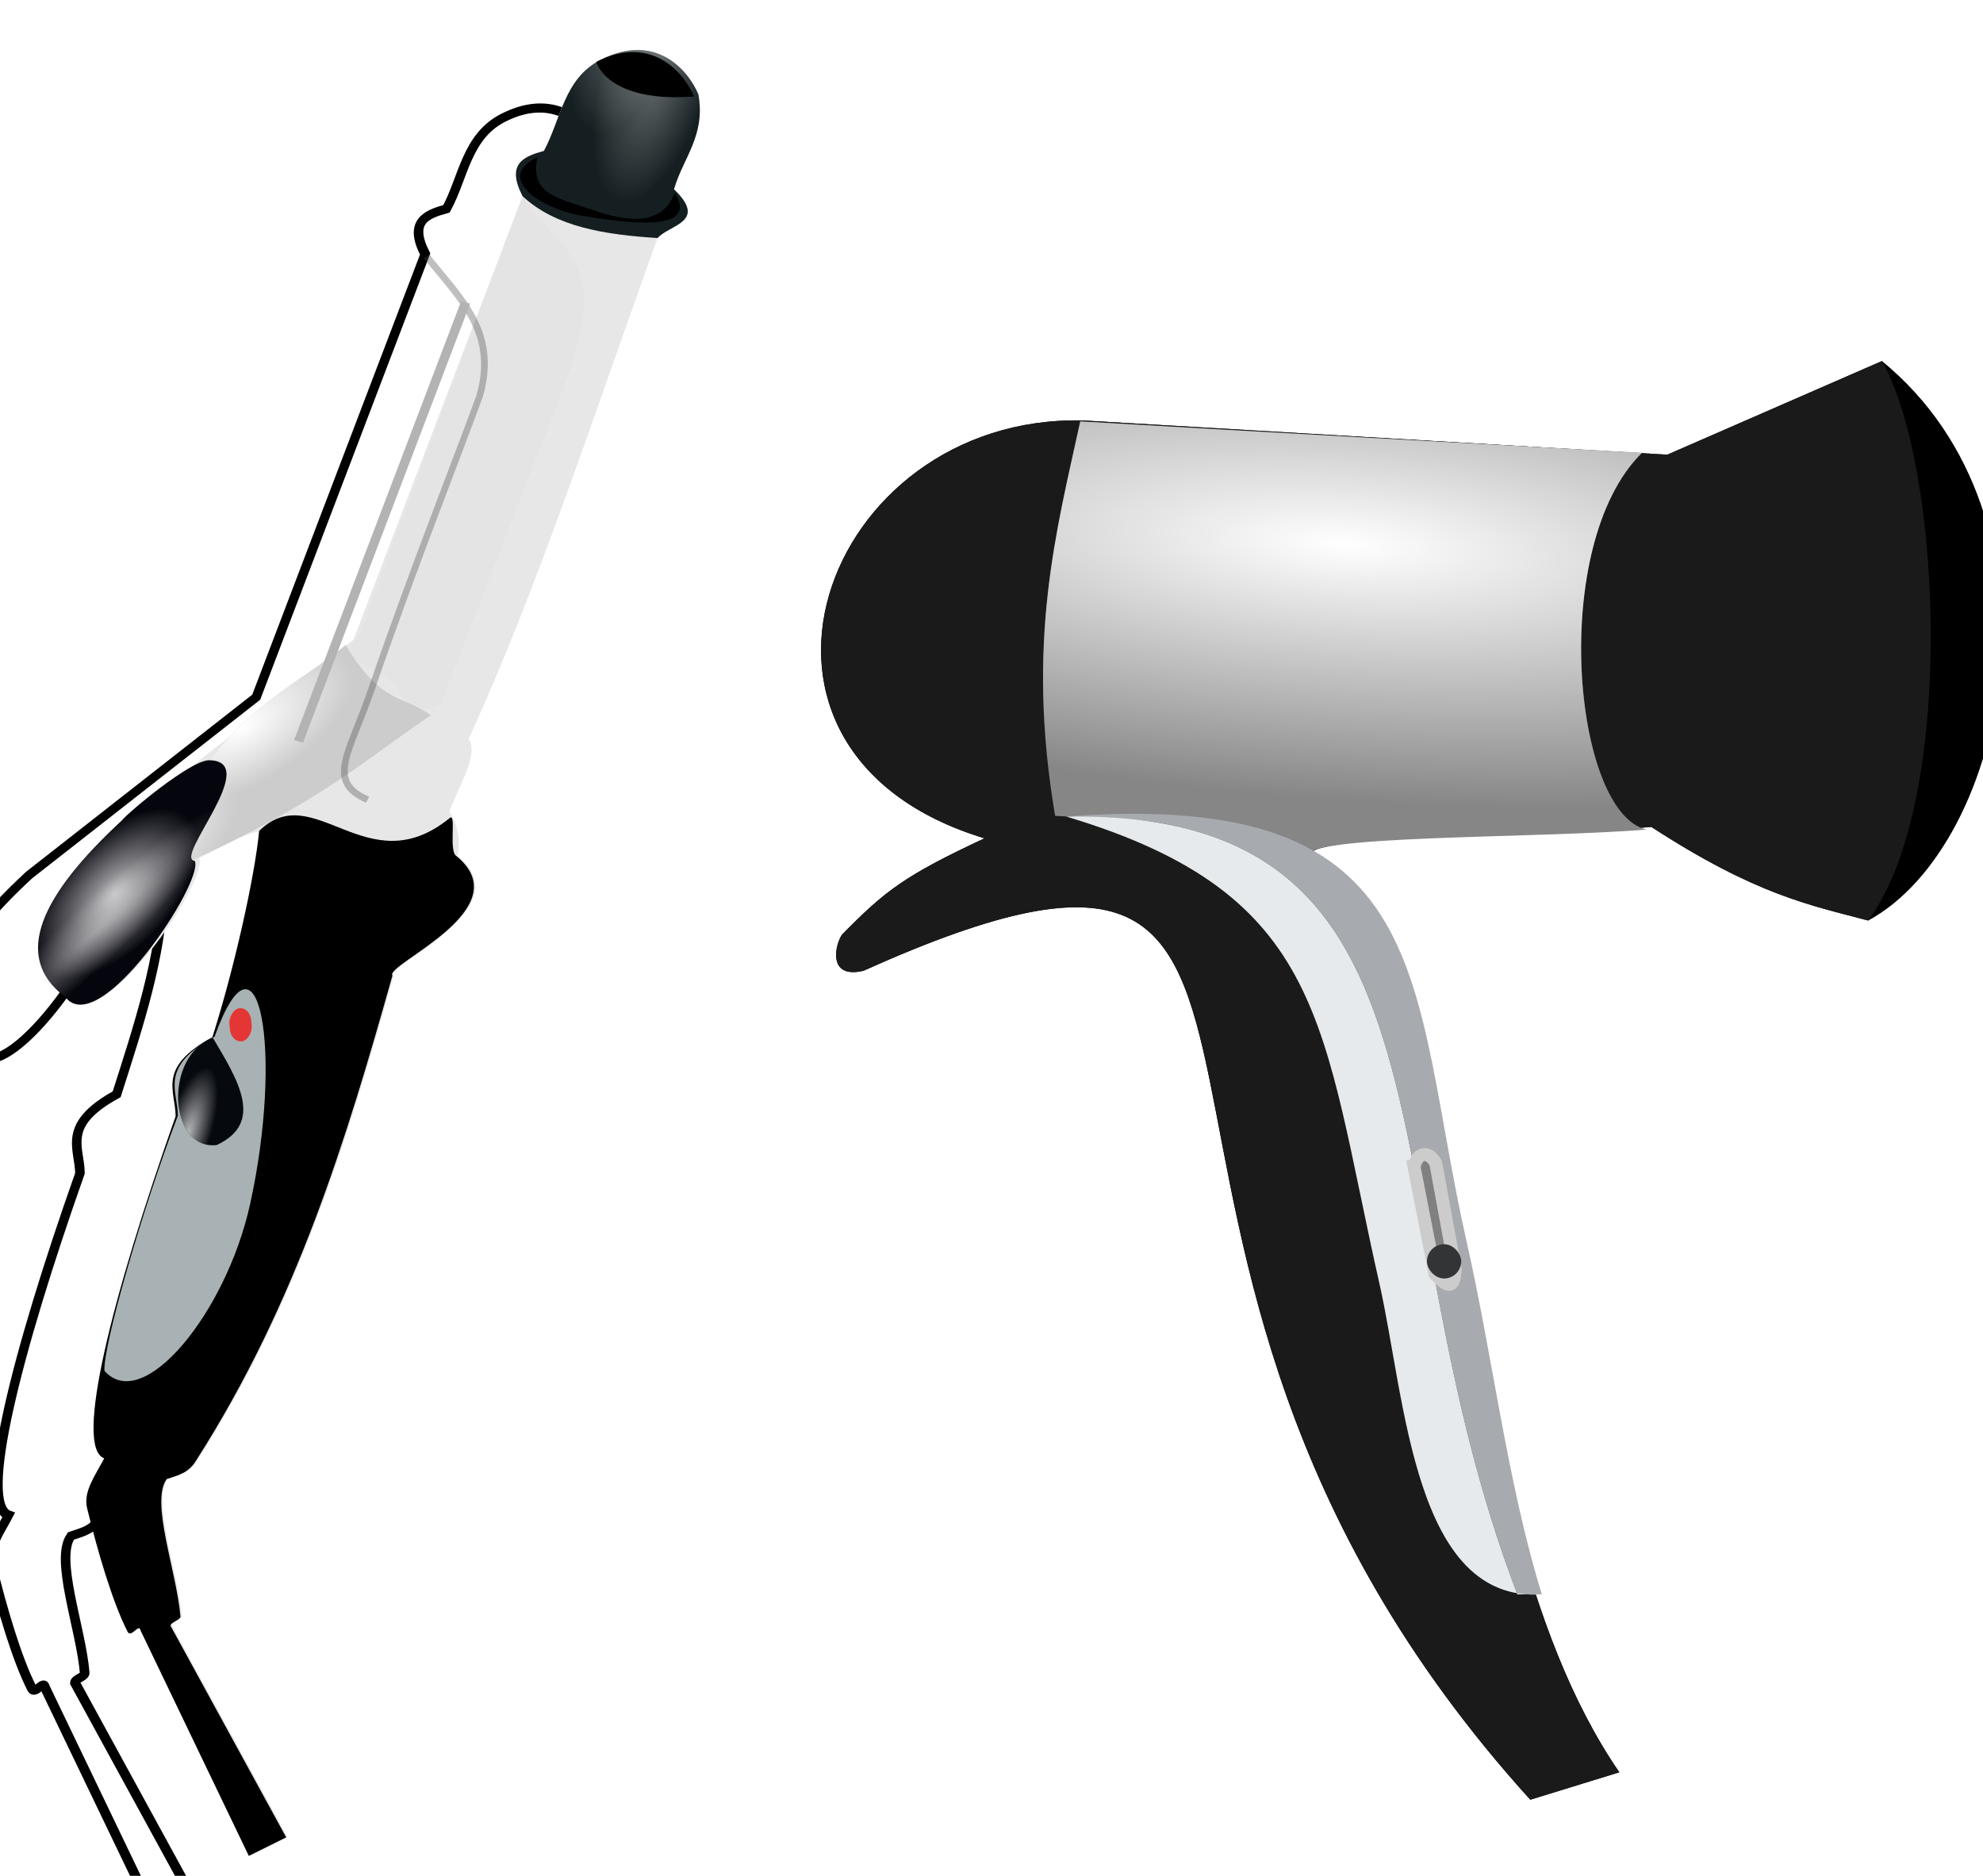 <svg xmlns="http://www.w3.org/2000/svg" xmlns:xlink="http://www.w3.org/1999/xlink" viewBox="0 0 508.75 481.25"><defs><radialGradient id="h" gradientUnits="userSpaceOnUse" cy="24.577" cx="-17570" gradientTransform="matrix(-.985 -.05 .023 -.45 -40743 3055.9)" r="14.352"><stop offset="0" stop-color="#333"/><stop offset="1" stop-color="#fff" stop-opacity="0"/></radialGradient><radialGradient id="b" gradientUnits="userSpaceOnUse" cy="3872.5" cx="-23849" gradientTransform="matrix(-3.103 -.214 .058 -.847 -97702 2046.6)" r="23.36"><stop offset="0" stop-color="#fff"/><stop offset="1" stop-color="#fff" stop-opacity="0"/></radialGradient><radialGradient id="m" gradientUnits="userSpaceOnUse" cy="63.49" cx="-17763" gradientTransform="matrix(-.752 -.747 .25 -.252 -36783 -9324.1)" r="3.576"><stop offset="0" stop-color="#fff"/><stop offset="1" stop-color="#fff" stop-opacity="0"/></radialGradient><radialGradient id="e" xlink:href="#a" gradientUnits="userSpaceOnUse" cy="-30.342" cx="-17825" gradientTransform="matrix(-.504 -.536 .211 -.198 -32437 -5670.4)" r="10.416"/><radialGradient id="f" xlink:href="#a" gradientUnits="userSpaceOnUse" cy="32.845" cx="-17590" gradientTransform="matrix(-.461 0 -0 -.231 -31523 3920.7)" r="14.352"/><radialGradient id="g" xlink:href="#a" gradientUnits="userSpaceOnUse" cy="45.191" cx="-17571" gradientTransform="matrix(-.461 0 -0 -.231 -31523 3920.7)" r="14.352"/><radialGradient id="d" xlink:href="#a" gradientUnits="userSpaceOnUse" cy="-4.543" cx="-17824" gradientTransform="matrix(-.508 -.58 .218 -.191 -32514 -6453.6)" r="10.416"/><radialGradient id="l" xlink:href="#a" gradientUnits="userSpaceOnUse" cy="39.834" cx="-17746" gradientTransform="matrix(-.7 -.171 .031 -.125 -35834 886.48)" r="13.339"/><radialGradient id="k" xlink:href="#a" gradientUnits="userSpaceOnUse" cy="38.222" cx="-17763" gradientTransform="matrix(-.402 -.127 .073 -.23 -30556 1667.6)" r="13.339"/><filter id="j" color-interpolation-filters="sRGB"><feGaussianBlur stdDeviation=".346"/></filter><filter id="i" color-interpolation-filters="sRGB"><feGaussianBlur stdDeviation=".211"/></filter><filter id="c" color-interpolation-filters="sRGB"><feGaussianBlur stdDeviation="1.427"/></filter><linearGradient id="a"><stop offset="0" stop-color="#fff"/><stop offset="1" stop-color="#fff" stop-opacity="0"/></linearGradient></defs><g transform="translate(78139.045 -12686.26) scale(3.314)"><path d="M-23460 3967.4c-39.681-43.812-9.273-83.202-51.619-64.17-2.866.674-2.166-2.107-1.657-2.806 3.309-3.355 4.778-4.534 11.026-7.447-22.014-6.66-12.612-32.786 7.602-32.35l45.255 2.652 16.617-7.248c14.931 12.22 9.788 37.43-1.061 43.31-4.517-1.2-8.639-1.955-16.794-7.248-8.721.825-28.721.522-26.163 2.475 13.166 4.53 8.744 48.994 23.688 70.71l-6.894 2.122z"/><path d="M-23460 3967.4c-39.681-43.812-9.273-83.202-51.619-64.17-2.866.674-2.166-2.107-1.657-2.806 3.309-3.355 4.778-4.534 11.026-7.447-22.014-6.66-12.612-32.786 7.602-32.35l45.255 2.652 16.617-7.248c4.673 8.224 5.759 34.11-1.061 43.31-4.517-1.2-8.639-1.955-16.794-7.248-8.721.825-28.721.522-26.163 2.475 13.166 4.53 8.744 48.994 23.688 70.71l-6.894 2.122z" fill="#1a1a1a"/><path d="M-23451 3892.3c-5.678-1.286-7.611-22.034-.353-29.168-14.166-.774-28.291-1.543-43.487-2.43-1.828 8.431-4.235 17.073-1.945 30.537 7.736.463 16.381.472 19.622 3.182-.875-1.717 17.442-1.414 26.163-2.121z" fill="#868686"/><path d="M-23451 3892.3c-5.678-1.286-7.611-22.034-.353-29.168-14.166-.774-28.291-1.543-43.487-2.43-1.828 8.431-4.235 17.073-1.945 30.537 7.736.463 16.381.472 19.622 3.182-.875-1.717 17.442-1.414 26.163-2.121z" fill="url(#b)"/><path d="M-23461 3951.5c-11.967-31.19-3.287-60.764-34.919-60.207 28.943-2.204 26.478 12.924 30.984 32.879 2.03 8.966 3.17 18.744 5.829 27.332h-1.894z" fill="#a7aaaf"/><path d="M-23461 3951.5c-11.967-31.19-3.287-60.764-34.919-60.207 20.193 6.046 19.728 16.174 24.234 36.129 2.03 8.966 2.67 24.744 12.579 24.082h-1.894z" fill="#e6eaed"/><path d="M-23469 3918.4l1.625 8.313c1.359 1.492 1.49.615 1.562-.376l-1.5-8.187c-.467-.92-1.386-1.013-1.687.25z" stroke="#ccc" fill="gray"/><rect rx="1.326" ry="1.326" height="2.652" width="2.652" y="3924.4" x="-23468" fill="#333436"/></g><g transform="matrix(-4.154 2.495 2.264 3.769 -106088.955 43888.74)"><path d="M-17639-4.888c-.251-4.114-2.2-3.753-4.25-3.125-3.154-2.052-5.558-5.82-9.75-5.5-6.325.483-7.14 6.156-6.75 9 1.523 4.43 4.712 5.248 7.125 7.75-1.257 5.136 2.243 3.135 4 3.75 14.317 12.82 28.71 26.691 42.875 37.375-.06 2.085 3.263 3.944 5.5 5.875.06 1.523.255 3.063 1.625 4.75-2.957 8.952 12.034 6.327 11.875 7.875 12.641 13.127 25.566 26.012 42.625 35.375 1.442.86 2.501.378 3.625.125 2.653 1.256 3.977 9.492 6.018 14.055.152.34 1.187-.011 1.357.32l1 27.126 4.25-.375-2.375-28c-.287-.916 1.259.231 1.199-.685-.25-3.83-1.625-9.527-2.945-14.228-.527-1.877-2.468-2.703-4.129-3.837 2.096-2.8-9.105-15.086-24.25-28.875-1.34-2.527-.894-5.777-7.375-5.5-5.543-5.37-11.175-10.684-14.937-17.188 1.446-.561 2.922-.625 6.812-.937.188 2.531 17.832 11.897 18.5 5.625 2.588-7.015-3.274-11.23-14.25-13.75l-29.25-4-38.125-33z" transform="translate(-14307 3894.6) scale(.518)" filter="url(#c)" stroke="#000" fill="#fff"/><path d="M-23450 3892.1c-.129-2.132-1.14-1.945-2.203-1.62-1.633-1.063-2.881-3.017-5.053-2.85-3.278.25-3.7 3.19-3.498 4.664.789 2.296 2.442 2.72 3.693 4.017-.652 2.663 1.162 1.625 2.073 1.944 7.421 6.645 14.88 13.835 22.223 19.372-.03 1.08 1.691 2.044 2.851 3.045.03.79.132 1.588.842 2.462-1.533 4.64 6.238 3.28 6.156 4.082 6.551 6.804 13.251 13.483 22.093 18.336.748.446 1.297.196 1.879.064 1.375.651 2.061 4.92 3.119 7.285.08.176.616-.01.704.166l.518 14.06 2.203-.194-1.231-14.513c-.149-.475.653.12.621-.355-.129-1.985-.842-4.938-1.527-7.375-.272-.973-1.278-1.401-2.14-1.989 1.087-1.45-4.718-7.82-12.569-14.967-.695-1.31-.463-2.994-3.822-2.85-2.873-2.784-5.793-5.538-7.743-8.91.75-.29 1.515-.323 3.531-.485.1 1.312 9.243 6.166 9.589 2.915 1.342-3.635-1.697-5.82-7.386-7.127l-15.161-2.073-19.762-17.105z" fill="#e7e7e7"/><path d="M-23450 3892.1c-.129-2.132-1.14-1.945-2.203-1.62-1.633-1.063-2.881-3.017-5.053-2.85-3.278.25-3.7 3.19-3.498 4.664.789 2.296 2.442 2.72 3.693 4.017-.652 2.663 1.162 1.625 2.073 1.944 2.284-1.74 4.326-3.603 4.988-6.155z" fill="#151f21"/><path d="M-23450 3892.1c-.129-2.132-1.14-1.945-2.203-1.62-1.633-1.063-2.881-3.017-5.053-2.85-3.278.25-3.7 3.19-3.498 4.664.789 2.296 2.442 2.72 3.693 4.017-.652 2.663 1.162 1.625 2.073 1.944 2.284-1.74 4.326-3.603 4.988-6.155z" opacity=".391" fill="url(#d)"/><path d="M-23450 3892.1c-.129-2.132-1.14-1.945-2.203-1.62-1.633-1.063-2.881-3.017-5.053-2.85-3.278.25-3.7 3.19-3.498 4.664.789 2.296 2.442 2.72 3.693 4.017-.652 2.663 1.162 1.625 2.073 1.944 2.284-1.74 4.326-3.603 4.988-6.155z" opacity=".348" fill="url(#e)"/><path d="M-23457 3887.6c-3.278.25-3.7 3.19-3.498 4.665 2.694-1.463 3.727-3.293 3.498-4.665zM-23457 3896.5c2.1 1.898 4.225-1.8 4.369-1.803.875-1.263 2.35-2.421.894-4.093 2.424-.297 1.419 2.562-.549 4.377-1.383 1.274-4.758 4.449-4.714 1.519z"/><path d="M-23417 3915.4c-7.242.918-10.393.183-14.683-.092.706-1.842 1.945-2.005 1.947-6.07 3.066.497 5.358.038 9.345 1.672-1.444.696-.09 1.862 3.528 3.413.02.368.189.764-.137 1.077z" fill="#ccc"/><path d="M-23417 3915.4c-7.242.918-10.393.183-14.683-.092.706-1.842 1.945-2.005 1.947-6.07 3.066.497 5.358.038 9.345 1.672-1.444.696-.09 1.862 3.528 3.413.02.368.189.764-.137 1.077z" fill="url(#f)"/><path d="M-23417 3915.4c-7.242.918-10.393.183-14.683-.092.706-1.842 1.945-2.005 1.947-6.07 3.066.497 5.358.038 9.345 1.672-1.444.696-.09 1.862 3.528 3.413.02.368.189.764-.137 1.077z" fill="url(#g)"/><path d="M-23417 3915.4c-7.242.918-10.393.183-14.683-.092.706-1.842 1.945-2.005 1.947-6.07 3.066.497 5.358.038 9.345 1.672-1.444.696-.09 1.862 3.528 3.413.02.368.189.764-.137 1.077z" opacity=".548" fill="url(#h)"/><path d="M-23450 3892.1c-.259 4.455-2.147 5.71 2.851 10.367l14.707 12.569c.915-.018 1.374-.436 1.556-1.101-.308-2.958 2.58-4.167.259-4.795l-19.373-17.04z" opacity=".07" fill="#b3b3b3"/><path d="M-17639-4.586c-.676 5.94-2.319 11.361 2.652 16.53 4.886 4.383 15.518 13.321 24.855 21.995 5.399 5.017 8.993 6.274 6.257 10.531" transform="translate(-14307 3894.6) scale(.518)" opacity=".6" filter="url(#i)" stroke="#4d4d4d" stroke-width=".7" fill="none"/><path d="M-17640 2.132l37.742 32.704" transform="translate(-14307 3894.6) scale(.518)" filter="url(#j)" stroke="#b3b3b3" fill="none"/><path d="M-23417 3915.5c.1 1.312 9.243 6.166 9.589 2.916 1.342-3.636-1.697-5.82-7.386-7.127-.515-.217-4.771-.95-5.596-.39-2.43 1.648 4.325 3.831 3.393 4.601z" fill="#05050d"/><path d="M-23417 3915.5c.1 1.312 9.243 6.166 9.589 2.916 1.342-3.636-1.697-5.82-7.386-7.127-.515-.217-4.771-.95-5.596-.39-2.43 1.648 4.325 3.831 3.393 4.601z" opacity=".748" fill="url(#k)"/><path d="M-23417 3915.5c.1 1.312 9.243 6.166 9.589 2.916 1.342-3.636-1.697-5.82-7.386-7.127-.515-.217-4.771-.95-5.596-.39-2.43 1.648 4.325 3.831 3.393 4.601z" opacity=".378" fill="url(#l)"/><path d="M-23429 3923.1c-1.533 4.64 6.238 3.28 6.156 4.082 6.551 6.804 13.251 13.483 22.093 18.336.748.445 1.297.196 1.879.064 1.375.65 2.061 4.92 3.119 7.285.08.176.616-.01.704.166l.518 14.06 2.203-.195-1.231-14.513c-.149-.474.653.12.621-.354-.129-1.986-.842-4.938-1.527-7.375-.272-.973-1.278-1.402-2.14-1.99 1.087-1.45-4.718-7.819-12.569-14.966-.695-1.31-.463-2.995-3.822-2.85-2.873-2.784-6.311-6.77-7.743-8.91-3.951-1.046-3.423 5.967-9.008 5.08-.454-.072.937 1.591.747 2.08z"/><path d="M-23399 3938.3c-.571-1.245-6.056-6.895-10.287-10.56-.695-1.31-.463-2.995-3.822-2.85-5.37-4.83-2.712 2.848 2.958 9.45 4.044 4.709 10.587 7.3 11.151 3.96z" fill="#a8b2b4"/><path d="M-23413 3924.9c2.732-.578 5.091 4.298 2.754 5.475-2.79.33-2.739-2.61-2.754-5.475z" fill="#06090e"/><path d="M-23413 3924.9c2.732-.578 5.091 4.298 2.754 5.475-2.79.33-2.739-2.61-2.754-5.475z" opacity=".696" fill="url(#m)"/><rect transform="rotate(-23.563)" ry=".802" width="1.191" y="-5763.3" x="-23032" height="1.901" opacity=".696" fill="red"/></g></svg>